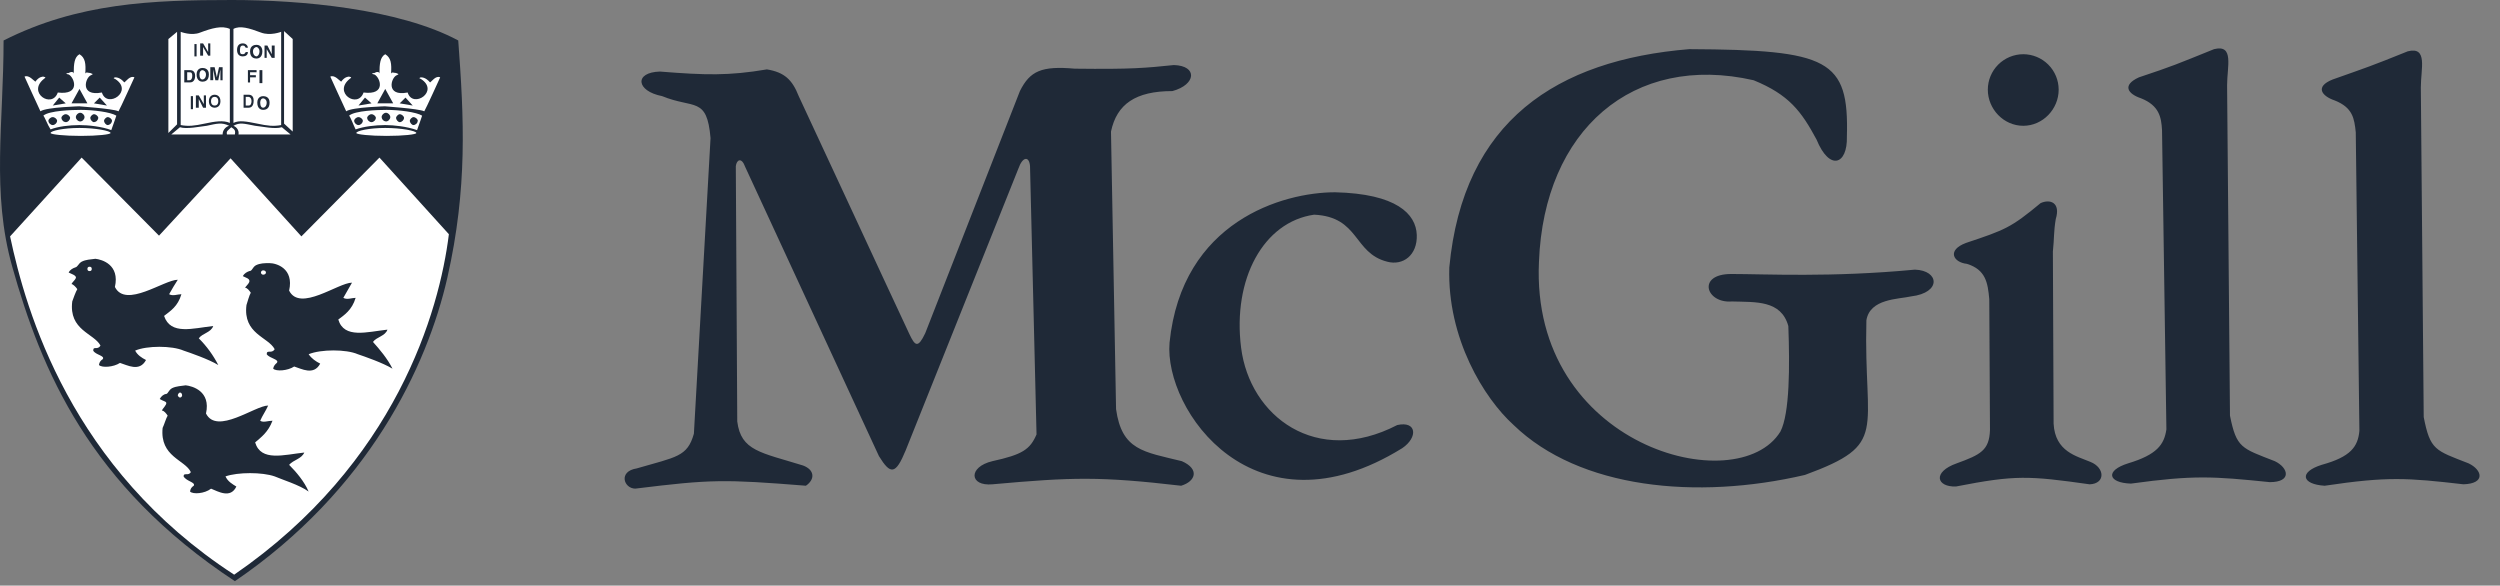 <svg width="111" height="26" viewBox="0 0 111 26" fill="none" xmlns="http://www.w3.org/2000/svg">
<rect x="0" y="0" width="111" height="26" fill="#808080" stroke="none"/>
<path fill-rule="evenodd" clip-rule="evenodd" d="M0.544 11.843C-0.386 8.537 0.159 5.488 0.159 1.797C3.464 0.128 6.738 0 10.3 0C13.35 0 17.714 0.385 20.346 1.797C20.603 5.264 20.763 8.345 19.864 12.324C18.966 16.272 16.366 21.761 10.429 25.804C3.946 21.536 1.827 16.401 0.544 11.843Z" fill="#1F2937"/>
<path fill-rule="evenodd" clip-rule="evenodd" d="M3.625 6.997L0.448 10.495C1.154 13.833 3.144 20.798 10.397 25.516C17.587 20.573 19.512 13.801 19.93 10.399L16.848 6.997L13.382 10.495L10.237 7.029L7.06 10.463L3.625 6.997ZM18.678 3.499C18.645 3.499 18.581 3.467 18.678 3.434C18.742 3.434 18.902 3.434 19.095 3.659C19.16 3.627 19.352 3.338 19.544 3.434C19.544 3.434 18.903 4.847 18.838 4.942C18.581 4.814 16.945 4.718 17.105 4.718C17.233 4.718 15.629 4.75 15.372 4.942C15.307 4.814 14.666 3.402 14.666 3.402C14.859 3.306 15.083 3.595 15.148 3.626C15.308 3.402 15.468 3.402 15.5 3.402C15.661 3.434 15.565 3.467 15.532 3.498C14.762 4.108 15.885 4.846 16.142 4.108C17.17 4.236 16.88 3.434 16.624 3.306C16.431 3.274 16.559 3.241 16.624 3.241C16.72 3.177 16.848 3.177 16.848 3.273C16.848 2.824 16.88 2.534 17.105 2.407C17.362 2.567 17.394 2.824 17.362 3.273C17.394 3.177 17.49 3.241 17.587 3.241C17.619 3.273 17.779 3.273 17.619 3.338C17.362 3.433 17.106 4.3 18.1 4.107C18.325 4.847 19.544 4.044 18.678 3.499ZM18.004 4.333L18.325 4.686L17.747 4.589L18.004 4.333ZM17.105 3.948L17.458 4.589H16.752L17.105 3.948ZM16.206 4.333L15.917 4.686L16.495 4.589L16.206 4.333Z" fill="white"/>
<path fill-rule="evenodd" clip-rule="evenodd" d="M15.789 5.746C15.693 5.553 15.565 5.2 15.5 5.135C15.757 4.91 16.784 4.879 17.17 4.879C17.715 4.879 18.486 4.975 18.742 5.135C18.742 5.135 18.614 5.521 18.517 5.777C18.068 5.617 17.49 5.553 17.105 5.553C16.656 5.553 16.142 5.617 15.789 5.746ZM18.357 5.2C18.453 5.2 18.55 5.296 18.55 5.36C18.546 5.41 18.525 5.457 18.489 5.493C18.454 5.528 18.407 5.55 18.357 5.553C18.292 5.553 18.196 5.457 18.196 5.36C18.196 5.296 18.293 5.2 18.357 5.2ZM17.747 5.071C17.843 5.071 17.939 5.167 17.939 5.231C17.939 5.328 17.843 5.424 17.747 5.424C17.683 5.424 17.586 5.328 17.586 5.231C17.587 5.167 17.683 5.071 17.747 5.071ZM17.137 5.007C17.233 5.007 17.329 5.103 17.329 5.2C17.329 5.296 17.233 5.393 17.137 5.393C17.087 5.389 17.04 5.368 17.004 5.333C16.969 5.297 16.948 5.25 16.944 5.2C16.945 5.103 17.041 5.007 17.137 5.007ZM16.495 5.071C16.591 5.071 16.688 5.167 16.688 5.231C16.688 5.328 16.591 5.424 16.495 5.424C16.399 5.424 16.302 5.328 16.302 5.231C16.303 5.167 16.399 5.071 16.495 5.071ZM15.917 5.2C16.014 5.2 16.11 5.296 16.11 5.36C16.11 5.457 16.014 5.553 15.917 5.553C15.821 5.553 15.725 5.457 15.725 5.36C15.725 5.296 15.821 5.2 15.917 5.2Z" fill="white"/>
<path fill-rule="evenodd" clip-rule="evenodd" d="M17.105 5.681C17.811 5.681 18.485 5.809 18.485 5.905C18.485 5.97 17.908 6.034 17.169 6.034C16.43 6.034 15.821 5.969 15.821 5.905C15.821 5.809 16.399 5.681 17.105 5.681ZM8.022 1.413C8.022 1.413 8.504 1.605 8.889 1.445C9.402 1.252 9.852 1.124 10.205 1.284V5.457C9.916 5.328 9.531 5.393 9.082 5.489C8.633 5.585 8.376 5.617 8.023 5.553V1.413H8.022ZM9.37 4.494C9.37 4.334 9.466 4.301 9.53 4.301C9.595 4.301 9.691 4.333 9.691 4.494C9.691 4.654 9.595 4.686 9.53 4.686C9.466 4.686 9.37 4.654 9.37 4.494ZM9.274 4.494C9.274 4.751 9.467 4.783 9.531 4.783C9.596 4.783 9.788 4.751 9.788 4.494C9.788 4.237 9.595 4.205 9.531 4.205C9.467 4.205 9.274 4.236 9.274 4.494ZM9.049 4.622L8.825 4.236H8.697V4.782H8.825V4.397L9.017 4.782H9.146V4.236H9.049V4.622ZM8.472 4.847H8.568V4.268H8.472V4.847ZM9.884 2.985H9.723L9.627 3.434L9.53 2.985H9.338V3.562H9.466V3.081L9.562 3.563H9.691L9.787 3.081V3.563H9.883L9.884 2.985ZM8.856 3.306C8.856 3.178 8.921 3.114 8.985 3.114C9.049 3.114 9.145 3.178 9.145 3.306C9.145 3.467 9.049 3.531 8.985 3.531C8.921 3.531 8.856 3.467 8.856 3.306ZM8.729 3.306C8.729 3.595 8.922 3.627 8.985 3.627C9.082 3.627 9.274 3.595 9.274 3.306C9.274 3.049 9.081 3.017 8.985 3.017C8.921 3.017 8.729 3.049 8.729 3.306ZM8.311 3.21H8.407C8.472 3.21 8.536 3.21 8.536 3.37C8.536 3.467 8.503 3.563 8.407 3.563H8.311V3.21ZM8.182 3.659H8.439C8.632 3.659 8.664 3.467 8.664 3.37C8.664 3.274 8.632 3.114 8.439 3.114H8.182V3.659ZM9.242 2.311L9.017 1.926H8.888V2.471H9.017V2.086L9.242 2.471H9.338V1.926H9.242V2.311ZM8.632 2.504H8.729V1.958H8.632V2.504ZM7.862 1.413L7.476 1.733V5.905L7.862 5.521V1.413Z" fill="white"/>
<path fill-rule="evenodd" clip-rule="evenodd" d="M7.605 5.97L7.99 5.649C8.279 5.746 8.889 5.617 9.178 5.585C9.627 5.488 9.852 5.424 10.173 5.585C10.089 5.609 10.016 5.66 9.964 5.729C9.912 5.799 9.884 5.883 9.884 5.97H7.605ZM12.901 5.97L12.515 5.649C12.195 5.746 11.649 5.617 11.328 5.585C10.815 5.488 10.654 5.424 10.365 5.585C10.525 5.649 10.622 5.809 10.589 5.97H12.901ZM12.612 1.38L12.996 1.733V5.841L12.612 5.488V1.38Z" fill="white"/>
<path fill-rule="evenodd" clip-rule="evenodd" d="M12.483 1.413C12.483 1.413 12.002 1.605 11.585 1.445C11.071 1.252 10.654 1.124 10.365 1.284V5.457C10.622 5.328 10.942 5.393 11.424 5.489C11.873 5.585 12.13 5.617 12.483 5.553V1.413ZM10.815 4.783H11.039C11.231 4.783 11.263 4.59 11.263 4.461C11.263 4.366 11.231 4.205 11.039 4.205H10.815V4.783ZM10.91 4.301H11.039C11.071 4.301 11.167 4.333 11.167 4.494C11.167 4.59 11.135 4.686 11.039 4.686H10.91V4.301ZM11.424 4.558C11.424 4.847 11.616 4.879 11.681 4.879C11.777 4.879 11.97 4.847 11.97 4.558C11.97 4.301 11.777 4.269 11.681 4.269C11.616 4.268 11.424 4.301 11.424 4.558ZM11.553 4.558C11.553 4.429 11.616 4.366 11.681 4.366C11.745 4.366 11.841 4.429 11.841 4.558C11.841 4.718 11.745 4.783 11.681 4.783C11.617 4.783 11.553 4.718 11.553 4.558ZM11.103 3.434H11.36V3.338H11.103V3.21H11.392V3.114H11.007V3.66H11.103V3.434ZM11.521 3.691H11.649V3.113H11.521V3.691ZM11.007 2.119C11.007 2.055 10.942 1.926 10.782 1.926C10.622 1.926 10.525 2.023 10.525 2.215C10.525 2.407 10.622 2.504 10.782 2.504C10.91 2.504 11.007 2.439 11.007 2.311H10.91C10.879 2.375 10.846 2.407 10.782 2.407C10.654 2.407 10.654 2.343 10.654 2.215C10.654 2.055 10.717 2.022 10.782 2.022C10.879 2.022 10.879 2.087 10.91 2.118L11.007 2.119ZM11.103 2.279C11.103 2.568 11.296 2.6 11.392 2.6C11.457 2.6 11.649 2.568 11.649 2.279C11.649 2.022 11.456 1.99 11.392 1.99C11.296 1.99 11.103 2.022 11.103 2.279ZM11.232 2.279C11.232 2.151 11.328 2.087 11.392 2.087C11.424 2.087 11.521 2.151 11.521 2.279C11.521 2.439 11.424 2.504 11.392 2.504C11.328 2.504 11.232 2.439 11.232 2.279ZM12.066 2.407L11.873 2.022H11.745V2.568H11.841V2.182L12.066 2.568H12.195V2.022H12.066V2.407ZM10.269 5.649C10.109 5.809 10.044 5.809 10.076 5.97H10.429C10.461 5.809 10.429 5.746 10.269 5.649Z" fill="white"/>
<path fill-rule="evenodd" clip-rule="evenodd" d="M3.208 13.383C3.241 13.287 3.369 12.934 3.433 12.838C3.368 12.741 3.24 12.614 3.176 12.614C3.208 12.517 3.4 12.389 3.369 12.292C3.304 12.196 3.241 12.196 3.048 12.1C3.112 11.972 3.241 11.907 3.336 11.876C3.465 11.843 3.465 11.715 3.625 11.619C3.818 11.522 4.01 11.522 4.235 11.49C4.523 11.522 5.326 11.747 5.102 12.742C5.583 13.705 7.284 12.421 7.894 12.421C7.766 12.614 7.637 12.838 7.509 13.063C7.669 13.159 7.894 13.063 8.055 13.063C7.894 13.609 7.573 13.801 7.285 14.026C7.574 14.893 8.568 14.572 9.467 14.475C9.371 14.764 8.985 14.796 8.826 15.021C9.175 15.369 9.467 15.77 9.692 16.208C9.275 15.952 8.44 15.664 8.152 15.567C7.639 15.342 6.515 15.342 6.001 15.567C6.098 15.759 6.29 15.888 6.483 15.984C6.194 16.53 5.649 16.208 5.327 16.113C5.038 16.305 4.525 16.336 4.396 16.208C4.396 16.208 4.396 16.048 4.557 15.952C4.685 15.792 4.235 15.759 4.139 15.567C4.139 15.342 4.332 15.567 4.461 15.342C4.171 14.795 3.048 14.667 3.208 13.383ZM3.978 11.843C4.042 11.843 4.074 11.876 4.074 11.94C4.074 12.004 4.042 12.036 3.978 12.036C3.914 12.036 3.881 12.004 3.881 11.94C3.882 11.876 3.914 11.843 3.978 11.843ZM10.943 13.544C10.975 13.447 11.071 13.095 11.135 12.998C11.071 12.902 10.975 12.775 10.879 12.775C10.943 12.678 11.103 12.55 11.071 12.453C11.04 12.357 10.975 12.357 10.783 12.261C10.847 12.133 10.976 12.068 11.071 12.036C11.2 12.036 11.2 11.876 11.36 11.779C11.553 11.683 11.745 11.683 11.97 11.683C12.259 11.683 13.062 11.908 12.837 12.903C13.318 13.866 15.019 12.55 15.629 12.55L15.244 13.224C15.404 13.321 15.629 13.224 15.79 13.224C15.629 13.77 15.277 13.994 15.02 14.187C15.277 15.053 16.303 14.733 17.202 14.636C17.106 14.925 16.72 14.957 16.56 15.182C16.849 15.503 17.202 15.92 17.427 16.37C17.009 16.113 16.174 15.824 15.886 15.727C15.373 15.503 14.249 15.503 13.704 15.727C13.832 15.92 14.024 16.048 14.217 16.145C13.928 16.69 13.383 16.37 13.062 16.273C12.773 16.465 12.259 16.498 12.131 16.37C12.131 16.37 12.131 16.241 12.291 16.113C12.419 15.952 11.97 15.919 11.842 15.727C11.842 15.503 12.067 15.727 12.195 15.503C11.906 14.956 10.782 14.827 10.943 13.544ZM11.681 12.004C11.745 12.004 11.809 12.035 11.809 12.1C11.809 12.164 11.745 12.196 11.681 12.196C11.649 12.196 11.585 12.164 11.585 12.1C11.585 12.036 11.649 12.004 11.681 12.004ZM7.22 19.001C7.284 18.872 7.38 18.55 7.444 18.455C7.38 18.358 7.284 18.23 7.188 18.23C7.22 18.134 7.412 17.973 7.381 17.878C7.349 17.813 7.252 17.813 7.092 17.716C7.156 17.589 7.284 17.493 7.381 17.493C7.477 17.461 7.477 17.332 7.637 17.236C7.83 17.14 8.055 17.14 8.247 17.108C8.536 17.14 9.37 17.364 9.146 18.359C9.628 19.322 11.328 18.006 11.906 18.006C11.809 18.231 11.649 18.456 11.553 18.68C11.682 18.776 11.906 18.68 12.099 18.68C11.906 19.194 11.585 19.419 11.328 19.643C11.585 20.51 12.612 20.188 13.511 20.093C13.382 20.382 13.03 20.414 12.837 20.639C13.157 20.959 13.511 21.377 13.703 21.826C13.318 21.537 12.483 21.28 12.195 21.152C11.649 20.959 10.558 20.959 10.012 21.152C10.109 21.377 10.333 21.505 10.494 21.602C10.237 22.148 9.691 21.826 9.371 21.697C9.082 21.922 8.568 21.954 8.44 21.826C8.44 21.826 8.44 21.665 8.6 21.569C8.697 21.409 8.279 21.377 8.151 21.152C8.151 20.959 8.376 21.152 8.472 20.959C8.215 20.413 7.092 20.284 7.22 19.001ZM7.99 17.428C8.054 17.428 8.086 17.493 8.086 17.556C8.086 17.589 8.054 17.652 7.99 17.652C7.957 17.652 7.894 17.589 7.894 17.556C7.894 17.492 7.958 17.428 7.99 17.428Z" fill="#1F2937"/>
<path fill-rule="evenodd" clip-rule="evenodd" d="M5.102 3.499C5.07 3.499 5.005 3.467 5.102 3.434C5.166 3.434 5.326 3.434 5.519 3.659C5.583 3.627 5.776 3.338 5.968 3.434C5.968 3.434 5.326 4.847 5.262 4.942C5.005 4.814 3.369 4.718 3.529 4.718C3.657 4.718 2.053 4.75 1.795 4.942C1.731 4.814 1.089 3.402 1.089 3.402C1.282 3.306 1.507 3.595 1.571 3.626C1.731 3.402 1.892 3.402 1.924 3.402C2.084 3.434 1.988 3.467 1.956 3.498C1.186 4.108 2.309 4.846 2.566 4.108C3.593 4.236 3.304 3.434 3.048 3.306C2.855 3.274 2.983 3.241 3.048 3.241C3.144 3.177 3.273 3.177 3.273 3.273C3.273 2.824 3.304 2.534 3.529 2.407C3.786 2.567 3.818 2.824 3.786 3.273C3.818 3.177 3.915 3.241 4.01 3.241C4.042 3.273 4.203 3.273 4.042 3.338C3.786 3.433 3.529 4.3 4.524 4.107C4.748 4.847 5.968 4.044 5.102 3.499ZM4.428 4.333L4.748 4.686L4.171 4.589L4.428 4.333ZM3.529 3.948L3.881 4.589H3.175L3.529 3.948ZM2.63 4.333L2.342 4.686L2.919 4.589L2.63 4.333Z" fill="white"/>
<path fill-rule="evenodd" clip-rule="evenodd" d="M2.245 5.746C2.117 5.553 1.988 5.2 1.924 5.135C2.181 4.91 3.208 4.879 3.593 4.879C4.139 4.879 4.909 4.975 5.166 5.135C5.166 5.135 5.038 5.521 4.941 5.777C4.524 5.617 3.915 5.553 3.529 5.553C3.08 5.553 2.566 5.617 2.245 5.746ZM4.78 5.2C4.877 5.2 4.973 5.296 4.973 5.36C4.97 5.41 4.948 5.457 4.913 5.493C4.877 5.528 4.83 5.55 4.78 5.553C4.716 5.553 4.62 5.457 4.62 5.36C4.62 5.296 4.716 5.2 4.78 5.2ZM4.171 5.071C4.267 5.071 4.363 5.167 4.363 5.231C4.36 5.281 4.338 5.328 4.303 5.363C4.268 5.399 4.221 5.42 4.171 5.424C4.106 5.424 4.01 5.328 4.01 5.231C4.01 5.167 4.107 5.071 4.171 5.071ZM3.561 5.007C3.657 5.007 3.753 5.103 3.753 5.2C3.753 5.296 3.657 5.393 3.561 5.393C3.464 5.393 3.368 5.296 3.368 5.2C3.368 5.103 3.465 5.007 3.561 5.007ZM2.919 5.071C3.016 5.071 3.112 5.167 3.112 5.231C3.112 5.328 3.016 5.424 2.919 5.424C2.869 5.42 2.822 5.399 2.787 5.363C2.752 5.328 2.73 5.281 2.727 5.231C2.726 5.167 2.823 5.071 2.919 5.071ZM2.342 5.2C2.438 5.2 2.535 5.296 2.535 5.36C2.535 5.457 2.438 5.553 2.342 5.553C2.245 5.553 2.149 5.457 2.149 5.36C2.149 5.296 2.245 5.2 2.342 5.2Z" fill="white"/>
<path fill-rule="evenodd" clip-rule="evenodd" d="M3.529 5.681C4.235 5.681 4.909 5.809 4.909 5.905C4.909 5.97 4.331 6.034 3.593 6.034C2.854 6.034 2.245 5.969 2.245 5.905C2.245 5.809 2.823 5.681 3.529 5.681Z" fill="white"/>
<path fill-rule="evenodd" clip-rule="evenodd" d="M89.833 2.407C90.25 2.408 90.649 2.574 90.944 2.869C91.239 3.163 91.404 3.563 91.405 3.98C91.405 4.847 90.699 5.585 89.833 5.585C88.965 5.585 88.259 4.847 88.259 3.98C88.26 3.563 88.426 3.163 88.721 2.868C89.016 2.574 89.416 2.408 89.833 2.407ZM104.757 19.129C104.692 19.835 104.371 20.284 103.088 20.637C102.06 20.958 102.188 21.504 103.216 21.567C106.008 21.15 106.875 21.215 109.378 21.503C110.374 21.471 110.212 20.861 109.603 20.572C108.126 19.995 107.902 19.995 107.613 18.518L107.485 3.883C107.485 3.049 107.805 2.054 106.906 2.278C105.237 2.952 105.109 2.984 103.568 3.53C102.766 3.851 103.087 4.268 103.665 4.461C104.467 4.782 104.531 5.263 104.596 5.873L104.757 19.129ZM96.188 19.064C96.091 19.738 95.771 20.188 94.486 20.573C93.459 20.895 93.588 21.439 94.614 21.472C97.407 21.087 98.274 21.151 100.777 21.407C101.772 21.407 101.611 20.767 101.002 20.476C99.525 19.899 99.3 19.899 99.011 18.455L98.883 3.787C98.883 2.953 99.205 1.958 98.305 2.182C96.636 2.856 96.508 2.921 94.968 3.434C94.197 3.787 94.485 4.173 95.064 4.365C95.865 4.686 95.962 5.199 95.994 5.777L96.188 19.064ZM88.324 13.287C88.259 12.549 88.164 11.972 87.33 11.715C86.719 11.65 86.43 11.104 87.296 10.784C89.03 10.206 89.287 10.11 90.602 9.019C91.019 8.826 91.502 8.987 91.276 9.725C91.18 10.302 91.212 10.559 91.148 11.169L91.18 18.807C91.245 20.059 92.208 20.252 92.817 20.509C93.459 20.766 93.49 21.472 92.784 21.504C90.056 21.119 89.479 21.087 86.847 21.6C85.98 21.632 85.787 20.958 86.879 20.572C87.938 20.187 88.324 19.995 88.355 19.096L88.324 13.287ZM64.349 11.876C64.96 5.36 69.132 2.664 75.005 2.182C81.2 2.215 82.098 2.632 82.002 6.066C82.034 7.318 81.231 7.607 80.654 6.195C79.98 4.943 79.434 4.205 77.862 3.563C72.502 2.343 68.554 5.778 68.33 11.619C67.944 19.836 77.156 22.242 79.05 19.162C79.467 18.359 79.467 16.241 79.402 14.476C79.081 13.321 77.958 13.417 76.898 13.385C75.743 13.481 75.326 12.165 76.867 12.165C78.375 12.165 81.295 12.325 85.019 11.972C86.11 12.004 86.206 12.999 84.858 13.159C84.281 13.288 83.028 13.256 82.868 14.219C82.739 19.225 83.896 19.707 80.14 21.087C75.326 22.21 70.127 21.697 67.207 18.873C65.89 17.684 64.252 15.021 64.349 11.876ZM51.928 15.213C52.474 9.821 56.968 8.537 59.277 8.537C62.005 8.601 62.872 9.5 62.905 10.431C62.937 11.329 62.294 11.81 61.588 11.618C60.08 11.233 60.368 9.628 58.347 9.532C56.099 9.852 54.719 12.388 55.105 15.438C55.49 18.486 58.442 20.733 62.037 18.872C62.904 18.678 62.968 19.417 62.261 19.898C55.684 23.976 51.672 18.198 51.928 15.213ZM31.548 6.13C31.388 4.268 30.81 4.847 29.398 4.268C28.242 4.044 28.146 3.21 29.301 3.177C31.323 3.338 32.35 3.369 34.051 3.081C34.821 3.209 35.174 3.53 35.463 4.268C36.875 7.285 38.961 11.811 40.374 14.827C40.631 15.373 40.759 15.469 41.08 14.795L45.284 4.044C45.734 3.145 46.247 2.92 47.724 3.049C50.259 3.081 50.869 3.016 52.121 2.888C53.18 2.92 53.116 3.755 52.056 4.044C50.42 4.044 49.585 4.621 49.328 5.841L49.553 18.166C49.809 19.995 50.772 20.058 52.474 20.476C53.276 20.829 53.083 21.375 52.442 21.567C48.847 21.15 47.627 21.183 44.065 21.503C43.037 21.6 42.973 20.733 44.065 20.475C45.381 20.186 45.734 19.963 46.022 19.288L45.733 7.38C45.701 6.931 45.412 6.931 45.22 7.477L40.213 19.994C39.764 21.085 39.539 21.085 39.025 20.251L33.087 7.412C32.927 6.963 32.702 7.091 32.67 7.38L32.734 18.71C32.895 20.026 33.793 20.09 35.655 20.668C36.169 20.86 36.2 21.278 35.783 21.566C32.156 21.278 31.579 21.278 28.209 21.695C27.696 21.695 27.439 20.925 28.273 20.797C30.038 20.283 30.52 20.283 30.809 19.256L31.548 6.13Z" fill="#1F2937"/>
</svg>
